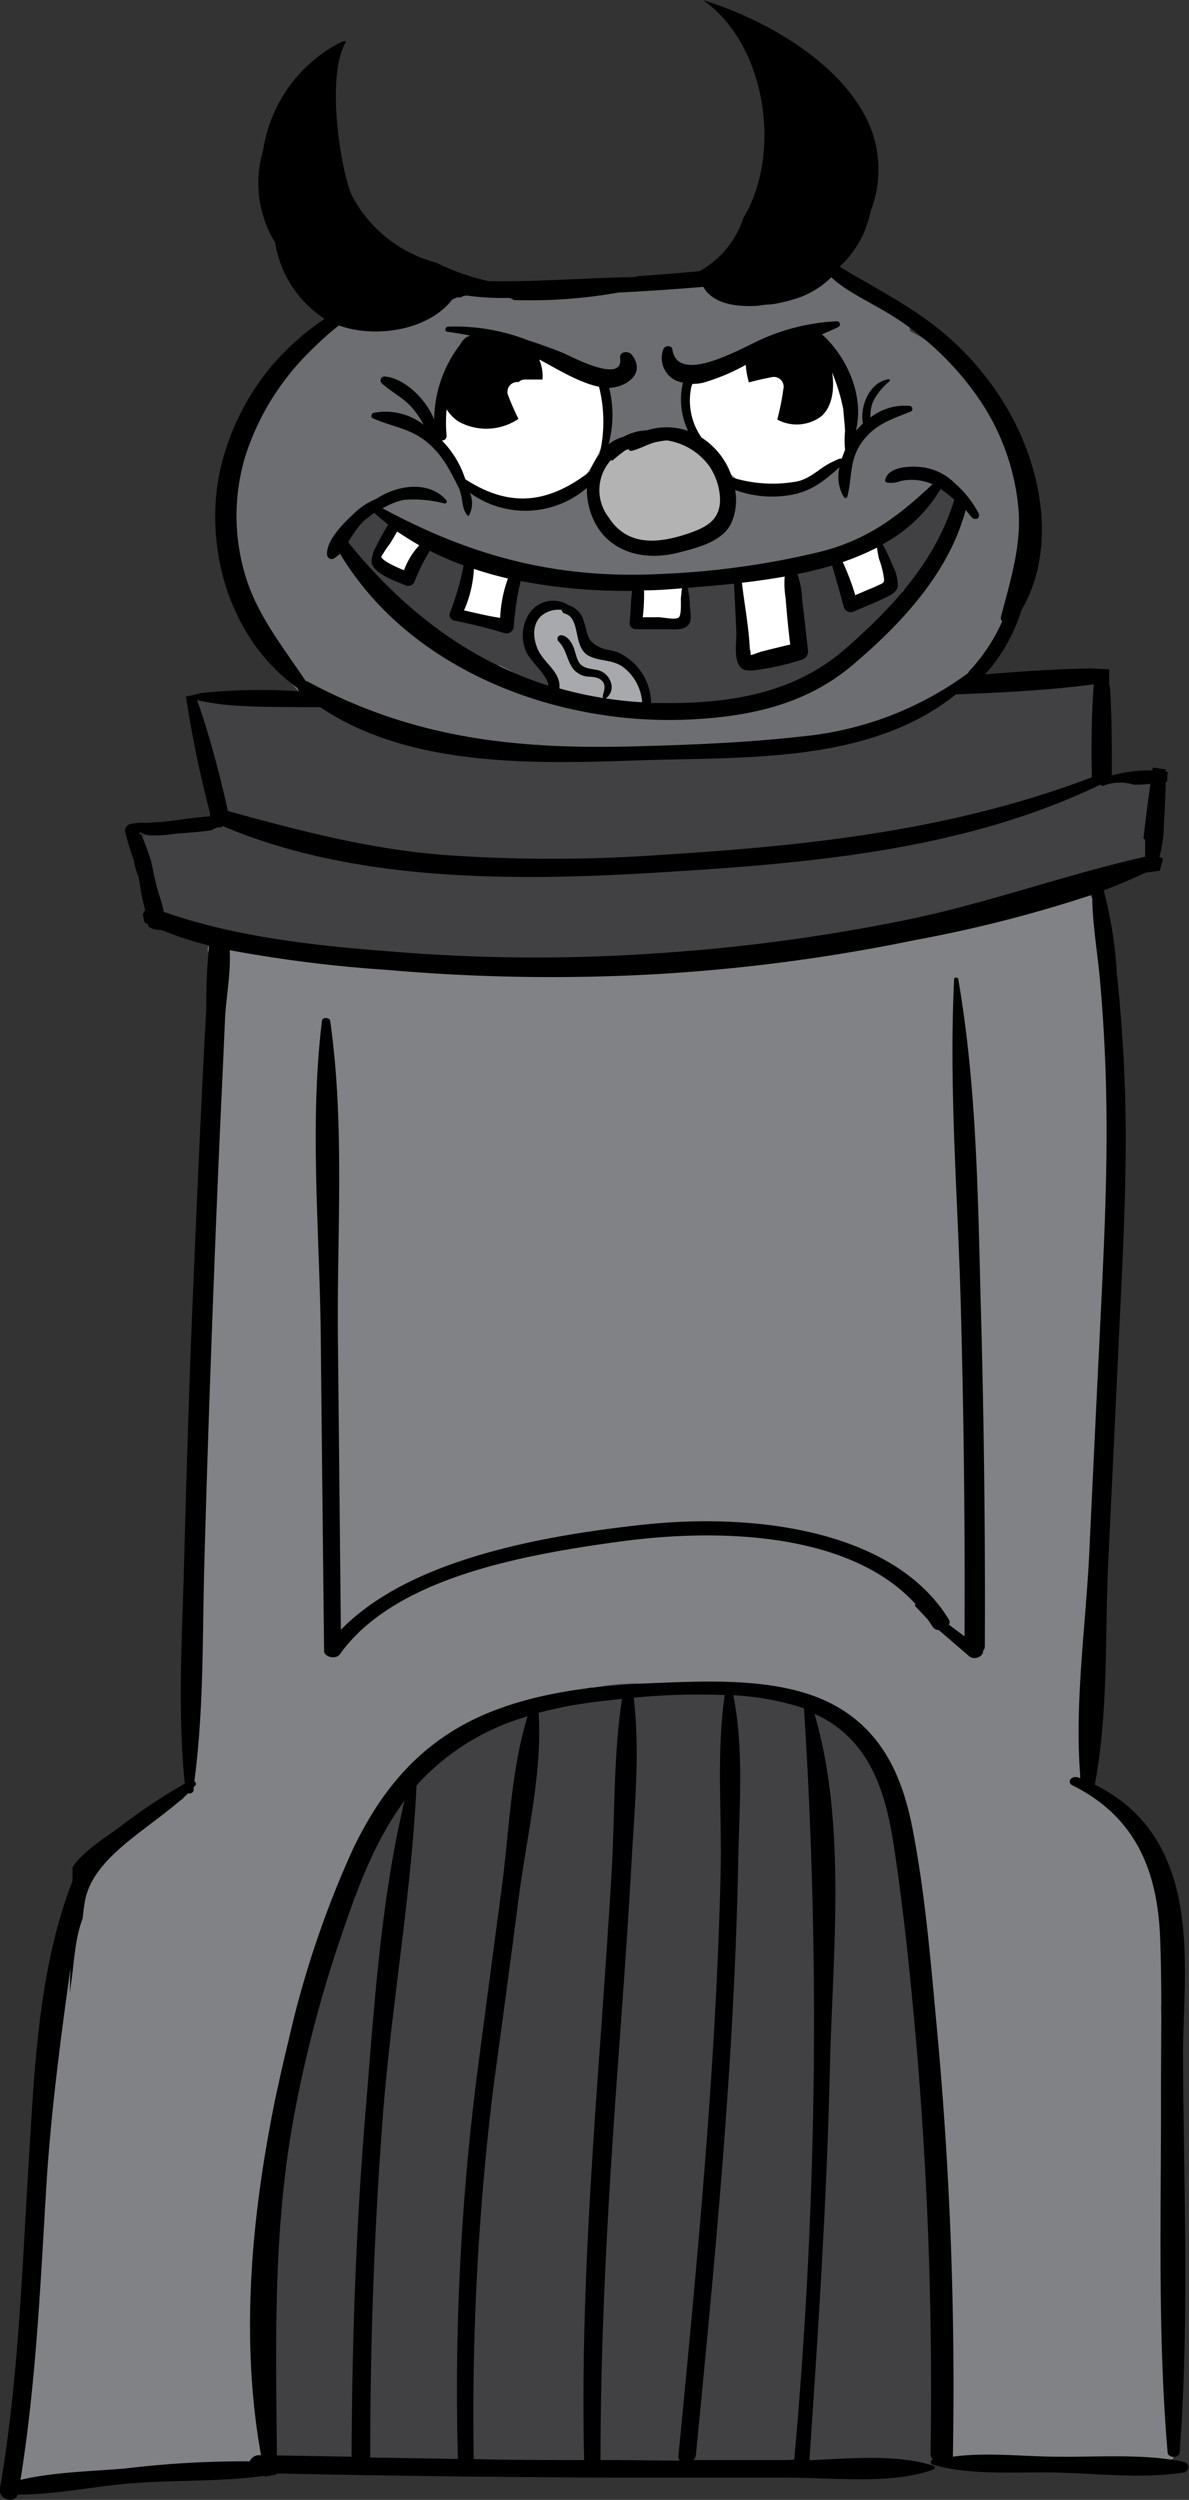 <svg xmlns="http://www.w3.org/2000/svg" viewBox="0 0 120.66 253.52"><rect x="0" y="0" width="120.66" height="253.52" fill="#333333" stroke="none"/><defs><style>.cls-1{fill:#808285;}.cls-2{fill:#414042;}.cls-3{fill:#6d6e71;}.cls-4{fill:#fff;}.cls-5{fill:#b3b3b3;}.cls-6{fill:#a7a9ac;}</style></defs><title>tower2</title><g id="Layer_2" data-name="Layer 2"><g id="Layer_1-2" data-name="Layer 1"><path class="cls-1" d="M1.91,252.52,6.3,199.19a26.65,26.65,0,0,1,2.54-8.31.87.87,0,0,1,.15-.26,15.35,15.35,0,0,1,7.76-6.92c.61-.46,1.23-.9,1.87-1.31,0-.2,0-.4,0-.61a1,1,0,0,0,.13-.43c.66-7.54.84-15.11,1.26-22.68.39-6.95-.4-13.92,0-20.85.19-.95.42-1.89.7-2.82a149.19,149.19,0,0,1,.4-15.32q.32-6.39,1.06-12.77c.37-3.16-.06-6.35.11-9.48a1.17,1.17,0,0,1-.52-.21c-3.26-2.32,6.18-3.41,8-2.93l.15,0c5.74-.83,11.94-.69,17.59-.65,3.64,0,7.28.13,10.91.23a67.15,67.15,0,0,1,12.14-2.11c3.14-.27,6.25,0,9.39,0,3.57-.07,7-.8,10.56-.74a1,1,0,0,1,.6.21A33.11,33.11,0,0,0,97,90.57c2.46-.62,4.65-1.7,7.29-1.27a1.35,1.35,0,0,1,.24.08.86.86,0,0,1,.35-.51c1.39-1.05,4.05-.64,5.63-.05,1,.36.77,1.35,0,1.74h0c2.65,4.07,1.92,9.93,1.85,14.21,0,2.71,0,5.5,0,8.28,1.6,4.54.9,9.58.31,14.16C112.15,131,112,135,111.47,139c1.43,6.29.22,13.33-.13,19.59-.41,7.35-1,14.69-1.76,22,7.7,4.27,10.39,16,8.25,22.86.06,1.93.16,3.86.39,5.8.52,4.23,1.36,8.44,1.33,12.7a107.41,107.41,0,0,1-1.23,12,19.45,19.45,0,0,1,.41,4.74c.08,1.68.6,3.52-.37,5.05.2,1.62.47,3.25.79,4.93a1,1,0,0,1-.69,1.1.91.91,0,0,1-.24.55,41.72,41.72,0,0,0-5.75-.87,50.13,50.13,0,0,0-6.48.43,1.31,1.31,0,0,0-.28.09l-8.43-.57c-.83-.06-1.45-.47-1.48-1.12Q94.9,230,94,211.67c-.58-11.79-.79-23.38-5.13-34.81v0a32.52,32.52,0,0,0-4.64-3.31c-.78-.48-1.24-.63-1.35-1.23-1.91-.46-3.82-.88-5.79-1.16-5.57-.78-10.88.84-16.42.49-.46,0-.68-.28-.66-.53-9.14,2.09-18.54,5.42-20.74,12a1.08,1.08,0,0,1-1.15.64c-2.82,5.42-3.73,11.56-6.48,17.43-.38,3.52-1.67,7-2.5,10.42A101.53,101.53,0,0,0,27,224.25a94.66,94.66,0,0,0-.52,12.37c.09,3.84,1.05,7.85.62,11.67a1.08,1.08,0,0,1-1,.84,1.25,1.25,0,0,1-1.32,1,178.72,178.72,0,0,0-18.59,2A12.67,12.67,0,0,0,1.91,252.52Z"/><path class="cls-2" d="M23.29,83.68a24.67,24.67,0,0,1-2.53-6.3,17.12,17.12,0,0,1-1-3.22,18.58,18.58,0,0,0-.23-3.58,1.36,1.36,0,0,1,.51-.09c14.28.58,28.49.84,42.75.92a.27.27,0,0,1,.13-.07c7.48-1.59,15.82-1,23.53-1.1s15.35-1.67,23.13-1.79c.77,0,1.54.52,1.49,1.12l-.06,1a7.68,7.68,0,0,1,.69,2.76c.32,1.82.85,4.13-.2,5.86,1.21-.1,2.41-.23,3.62-.26a1.19,1.19,0,0,1,1.45.17.93.93,0,0,1,.42,1.35,17.71,17.71,0,0,1-.4,6.11,1.39,1.39,0,0,1-1.5,1.13c-.34,0-.66,0-1,0-6.67,3.59-15.38,4.64-22.71,6.36a112.88,112.88,0,0,1-23.47,3.43C52,97.84,35.62,98,20,94.33a7.55,7.55,0,0,1-2,.08A3.4,3.4,0,0,1,15.51,93,55.35,55.35,0,0,0,14,85.51C15.18,83.45,20,83.4,23.29,83.68Z"/><path class="cls-3" d="M23.74,47.4C25.17,41.77,30,33.18,37.43,30.34a.43.43,0,0,1,.22-.13l.52-.13.87-.25a.49.49,0,0,1,.27,0,72.08,72.08,0,0,1,9.19-.52c3.84-.17,7.66-.38,11.49-.65,7.5-.53,15-1.15,22.52-1.11-.34-.78,1.3-1.3,1.76-.56a12.22,12.22,0,0,0,4.16,3.78c1.39.81,3.7,1.14,3.91,2.63a.47.47,0,0,1,0,.17c11.06,5.8,13.4,16.46,10.21,25.85l.07.09c.92,1.85-.13,4.31-1.09,6A10.08,10.08,0,0,1,98,69.29a1.39,1.39,0,0,1-.89.49l-.3.14a20.73,20.73,0,0,1-9.69,4.48,130.32,130.32,0,0,1-22.2,2.4c-10.82.42-24.09,1.17-33-6.1a1.62,1.62,0,0,1-1.48-.42C24.31,63.61,21.71,55.4,23.74,47.4Z"/><path class="cls-4" d="M71,37.93a23.64,23.64,0,0,1,6.71-2.27c2.16-.26,3.52.92,5.35,1.67a.94.94,0,0,1,1.54.38c.73,2.24,1.93,5.68,1.26,8.07-.48,1.71-2.42,2.59-4,3.24a7.68,7.68,0,0,1-5.82.31c-2.29-.9-3.13-3.12-4.88-4.68a1,1,0,0,1-.38-.85C69.31,42.14,68.88,39,71,37.93Z"/><path class="cls-4" d="M46.37,40.2a1.44,1.44,0,0,1,1.19.51,1.82,1.82,0,0,1,.61-.43,1.7,1.7,0,0,1,1-.11,1.94,1.94,0,0,1,.33-1.89,2.36,2.36,0,0,1,1.57-.86,16.28,16.28,0,0,1,1.64.14c.49-.21.2-.37.46-.7,1-1.33,1.5-1.64,3.18-.61.94.58,2.74,1,3.59,1.93a.75.75,0,0,1,.2.1c3.22,2.77.86,8.78-1.82,11.1a8.53,8.53,0,0,1-11.23-.21,1.06,1.06,0,0,1-.33-1,6.18,6.18,0,0,0-1.68-2.71,2.86,2.86,0,0,1-.32-3.11C45,41.52,45.34,40.31,46.37,40.2Z"/><path class="cls-4" d="M85.68,56.24c.55-.34,1.14-.61,1.71-.93a1.1,1.1,0,0,1,1.39.19.61.61,0,0,1,.43.32c.42.8,1.07,2.2.76,3.12s-1.57,1.13-2.23,1.74a.91.91,0,0,1-1.27,0c-.73-.91-.86-2.23-1.26-3.3A1,1,0,0,1,85.68,56.24Z"/><path class="cls-4" d="M79.19,57.83h0a.63.63,0,0,1,.9.15,5.58,5.58,0,0,1,.66,3.21,16.27,16.27,0,0,1,0,3.82c-.35,1.71-2.85,1.95-4.28,2.22a.91.91,0,0,1-1.1-1.11,9.26,9.26,0,0,0-.09-3.92c-.18-.81-.77-2.05-.52-2.9C75.24,57.77,77.93,58,79.19,57.83Z"/><path class="cls-4" d="M64.7,60.25c-.08-.51.22-1.14.83-1.09A3.87,3.87,0,0,0,67.61,59a.9.9,0,0,1,.89,0,.63.63,0,0,1,.63.26,2.47,2.47,0,0,1,.3,1.75c0,.55.07,1.3-.34,1.74s-1.11.38-1.67.4l-2,.07a.92.92,0,0,1-.88-1.15A4.28,4.28,0,0,0,64.7,60.25Z"/><path class="cls-4" d="M47,57.71a.87.87,0,0,1,1.1-.84,20.62,20.62,0,0,0,3.1.76.86.86,0,0,1,.67.76v0c.29,1.17-.26,2.57-.32,3.77a1,1,0,0,1-1.2.91,9.61,9.61,0,0,0-2.93-.17,1,1,0,0,1-.94-1.23A12.48,12.48,0,0,0,47,57.71Z"/><path class="cls-4" d="M38.22,55.73a7.25,7.25,0,0,0,1.46-1.89,1,1,0,0,1,1.37-.36,5.55,5.55,0,0,1,1.13.82c.53-.17,1.21.34,1,.93s-.46,1-.66,1.56a5.09,5.09,0,0,1-.74,1.56,1,1,0,0,1-1,.25,10.93,10.93,0,0,1-2.39-1.31A1,1,0,0,1,38.22,55.73Z"/><path class="cls-5" d="M60.55,47.22c2.62-4.85,9.54-4,12.1-.24,1.24.9,1.12,4,.64,5.18a1.37,1.37,0,0,1-1.1.85C69.87,58.15,56.53,54.68,60.55,47.22Z"/><path class="cls-2" d="M35.06,54.65a7.26,7.26,0,0,1,2.59-2.77,1.29,1.29,0,0,1,1.87,1.44A9.53,9.53,0,0,1,38,56c-.07.1-.23.11-.25.24-.07.31.32.66.49.87a9.88,9.88,0,0,1,.76,1,1.22,1.22,0,0,1,.48-.13,4.64,4.64,0,0,1,2.11.67,7.56,7.56,0,0,1,1-2.54c1-1.64,2.51-.67,3.6.36a1,1,0,0,1,1.35,1A13.29,13.29,0,0,1,46.94,60a10.53,10.53,0,0,1-.53,1.81,20.43,20.43,0,0,1,2.08.9,10.21,10.21,0,0,0,2,.6,2.25,2.25,0,0,1,1,.49,7.19,7.19,0,0,1,.61-2.91c0-.24,0-.49,0-.74a1.81,1.81,0,0,1,.41-1.31c.62-.62,1.75-.32,2.54-.26a1.36,1.36,0,0,1,.82.35A1,1,0,0,1,57,58.72c.37.13.74.27,1.1.43a1.37,1.37,0,0,1,1.36-.49l3.36.56a.88.88,0,0,1,.51.28.78.78,0,0,1,.79.41,4.47,4.47,0,0,1,.28,2c0,.33,0,.66,0,1a.5.5,0,0,1,0,.12,18.66,18.66,0,0,0,2.25.25,11.74,11.74,0,0,1,2.52.13,5.18,5.18,0,0,1,.2-2.58,1.28,1.28,0,0,1,1.09-2,11.16,11.16,0,0,0,1.53,0,3.13,3.13,0,0,1,1.52.06,1.37,1.37,0,0,1,.3.19A1.67,1.67,0,0,1,74,59a.52.52,0,0,1,.6.08c1.24,1,.67,3.17.64,4.59,0,1,.09,2,.07,3.06a1.34,1.34,0,0,1,.73.39,1,1,0,0,1,.3.73l.37,0A6,6,0,0,0,79.38,67a6.13,6.13,0,0,1,2.3-1.2A22.78,22.78,0,0,1,81,63.51a15.72,15.72,0,0,1-.86-4.89c.14-1.75,2.41-2.36,3.75-1.47a.82.82,0,0,1,1.07.16,9,9,0,0,1,1.63,4c1.32-.67,2.61-1.4,3.95-2a1.06,1.06,0,0,1-.07-.42.43.43,0,0,0,0-.11,1.23,1.23,0,0,1-.53-.66,5.32,5.32,0,0,1-.35-1.71.81.81,0,0,1,0-.27,1.08,1.08,0,0,1,.45-1.79c.88-.23,1.44-1.24,2-1.88a25.36,25.36,0,0,1,2.47-2.28c.52-.42,1-.77,1.71-.49a1.41,1.41,0,0,1,.84,1.5,1,1,0,0,1-.23.49,8,8,0,0,1-1.58,3.85c-.88,1.33-2,2.61-2.92,3.88a1.23,1.23,0,0,1-.75.44A4.61,4.61,0,0,1,89,62.94a12.14,12.14,0,0,1-1.49,2,10.28,10.28,0,0,1-2.73,2.57,1.28,1.28,0,0,1-.54.18,1,1,0,0,1-.68.2,8.12,8.12,0,0,1-4.16,2,8.85,8.85,0,0,1-3.07.68c-.4.07-.81.12-1.21.16a1,1,0,0,1-.24.2c-2.14,1.12-5.56,1.12-7.91.88a1.42,1.42,0,0,1-1.22-1.94l-.27-.51a17.07,17.07,0,0,0-1.67-2.3c-1.48-.51-3.15-.58-4.24-1.86a4.88,4.88,0,0,1-.8-2.16c-.36-1.23-1.26-1.58-2.43-2a3.37,3.37,0,0,1-1.06.33c-.23,0-.46.07-.69.08a1.21,1.21,0,0,1-.29.45c0,.82-.18,1.66-.22,2.49-.08,1.6,1,2.89,1.83,4.21.65,1.08-1,2.41-1.79,1.38a9,9,0,0,0-3.49-2.54,1.1,1.1,0,0,1-1,.23,10.09,10.09,0,0,1-4.16-2c-1-.75-2.32-1.47-2.61-2.63a1.43,1.43,0,0,1-1.72-1.42.81.81,0,0,1,0-.16c-1.05-.52-2.64-.82-2.9-2.07a1.69,1.69,0,0,1,0-.5,3.47,3.47,0,0,1-2.53-2.23s0-.09,0-.13A1.33,1.33,0,0,1,35.06,54.65Z"/><path class="cls-6" d="M55.87,61.4c2.48-.55,2.83,2.34,3.92,4a1,1,0,0,1,.29.12c2,1.17,4,1.57,5,3.88a1.27,1.27,0,0,1,.11.71c.6.2.65,1.26,0,1.36a11.75,11.75,0,0,1-3.5-.11c-1.32-.2-3.35-.36-4.49-1.09-.78-.5-.76-1.25-1.21-2.1a7.3,7.3,0,0,0-.74-1,.8.8,0,0,1-.37-.22C53.22,65.21,53.15,62,55.87,61.4Z"/><path class="cls-2" d="M26.57,222.88c.55-6.75,1.62-15.1,5.69-20.75.18-4.6,2.06-9.34,3.79-13.42.89-2.13,2.4-6.13,4.87-7.19a1.34,1.34,0,0,1,.3-.56,30.68,30.68,0,0,1,13.36-8.36c3.84-1.17,9.7-2.79,13.75-1.22a19.84,19.84,0,0,1,4-.59,8.49,8.49,0,0,1,5,.68c2.89-.73,6.42,1.77,8.32,3.67,1.29,1.3,3.23,3.38,3.62,5.43,1.44,2,1.57,5.33,2,7.41A187.89,187.89,0,0,1,93.53,207c1.14,13.86,1.22,27.79,1.31,41.69,0,0,0,.05,0,.08a.77.77,0,0,1-.13.95c-.6.52-.81.42-1.43.64-1.27.44-3.75,0-5.22.07s-2.86.35-4.32.38c-5.82.14-11.72-.55-17.54-.76-12.47-.46-24.87-.06-37.33.21a1.23,1.23,0,0,1-1-1.94A100.8,100.8,0,0,1,26.57,222.88Z"/><path d="M96.83,99.28c0-.2.38-.19.41,0,1.93,11.16,2,22.59,2.31,33.83s.44,22.57.39,33.85a.63.63,0,0,1-.19.46c.1.51-.83,1-1.39.55-1-.87-2-1.72-3-2.58l-.09-.08a.79.79,0,0,1-.65-.37c-.15-.24-.31-.48-.47-.71-.43-.45-.84-.9-1.28-1.35-.07-.08,0-.15.06-.18-6.43-7.1-19.31-7.82-30-6.37-10.47,1.42-23,3.83-28.44,11.43-.41.57-1.59.29-1.6-.33q-.18-16-.34-31.94c-.11-10.55-1.16-21.44.12-31.95,0-.4.78-.4.84,0,1.49,10.5.68,21.4.78,32q.15,14.88.3,29.75c6.79-7,19.88-9.5,30.71-10.67,11.7-1.26,25.57.71,31,9.64a.56.56,0,0,1,0,.51.6.6,0,0,0,.13.09l1.45,1.09q.08-16.4-.36-32.79C97.25,121.87,96.26,110.53,96.83,99.28Z"/><path d="M98,51.71c.21.27.43.54.66.8a.39.39,0,0,0,.4.1l.09,0s.06,0,.09-.07a.44.44,0,0,0,.06-.5,10.42,10.42,0,0,0-2.37-3A5.71,5.71,0,0,0,94,47.45c-1.14-.23-3.83-.28-4.17,1.21a.22.22,0,0,0,.15.27,2.56,2.56,0,0,0,1.41-.15,5.45,5.45,0,0,1,2.24,0,5,5,0,0,1,1,.33c-3.38,3.17-6.45,5.55-11.2,6.8a82.59,82.59,0,0,1-16,2.28c-10.64.6-19.41-1.67-28.6-6.64A7.21,7.21,0,0,1,41,50.69a12.32,12.32,0,0,1,4.1.37.2.2,0,0,0,.19-.33c-1.73-2-4.93-1.58-7.08-.15A7.09,7.09,0,0,0,36,52c-1,.92-2.91,2.76-2.81,4.25a.47.47,0,0,0,.69.39,2.9,2.9,0,0,0,.62-.5c7.09,11.85,22,17.44,35.36,16.83,6.1-.27,11.89-1.49,16.64-5.51C91.48,63.25,96.29,58.1,98,51.71ZM56.77,69.81c.13-1.54-1.22-2.31-2-3.59-.64-1.1-.88-2.72.09-3.7a2.72,2.72,0,0,1,2.15-.67.43.43,0,0,0,.33.38c1.66.5.73,3.5,2.49,4.32,1.29.61,2.52.26,3.71,1.35a5,5,0,0,1,1.63,3.32c-1.26-.07-2.49-.21-3.7-.39a1.41,1.41,0,0,0,.5-1.69,1.86,1.86,0,0,0-1.59-1.23c-.7-.13-1.36-.18-1.71-.89-.21-.42-.28-.89-.45-1.33s-.55-1.15-1.19-1.26a.37.37,0,0,0-.35.62c.85.83.82,2,1.58,2.89a2.18,2.18,0,0,0,1.43.68,3.77,3.77,0,0,1,1,.15c.9.42.67,1.1.48,1.79a.22.22,0,0,0,.07.23A38,38,0,0,1,56.77,69.81ZM42.55,55.3A7.4,7.4,0,0,0,41,57.83c-.87-.35-2.26-1-2.31-1.37a12.46,12.46,0,0,1,.93-1.39c.23-.39.46-.77.68-1.17C41.05,54.4,41.79,54.87,42.55,55.3Zm9,3.36a13,13,0,0,0-.79,4c-1.23-.18-2.46-.49-3.67-.76a11.83,11.83,0,0,0,1-4.21C49.21,58.07,50.36,58.39,51.52,58.66Zm17.66,1c0,.31-.08.62-.11.94s.08,1.69-.2,2-1.6,0-2,0l-1.67,0a20.71,20.71,0,0,0,.13-2.73c1.32,0,2.62-.11,3.88-.21Zm11,5.7c-.94.22-1.88.45-2.81.69-.14,0-.88.32-1.22.39a2.51,2.51,0,0,0-.09-.66c-.11-2.22-.54-4.47-.8-6.68,1.43-.17,2.89-.37,4.34-.63a9.2,9.2,0,0,0,.1,2.21C79.84,62.24,80,63.8,80.19,65.36Zm9-8.66a9.21,9.21,0,0,1,.51,2.07c0,.38-.23.41-.6.59s-.76.33-1.14.49l-1.19.51A24.07,24.07,0,0,0,85.52,57,26.63,26.63,0,0,0,89,55.53,9.82,9.82,0,0,0,89.21,56.7Zm7.62-6c-1.85,6.14-6.23,10.9-11,15.06C80.62,70.34,74,71.37,67.21,71.3c-.38,0-.75,0-1.13,0a5.76,5.76,0,0,0-3.29-5.1c-.57-.27-1.21-.26-1.77-.49-1.56-.67-1.32-1.4-1.78-2.7a2.27,2.27,0,0,0-1.53-1.63,2.92,2.92,0,0,0-4.06.93,4.11,4.11,0,0,0-.33,3.6c.39,1.13,2.21,2.45,2.34,3.63C47.67,67,41,62,35.34,55a12.54,12.54,0,0,1,1.17-1.74,6,6,0,0,1,.68-.66l.12-.07c.21-.18.44-.35.67-.52.46.42.93.81,1.42,1.19a24,24,0,0,0-1.28,2.33,2.73,2.73,0,0,0-.41,1.56c.3,1.15,2.58,1.91,3.54,2.3a.7.7,0,0,0,.85-.48,18.08,18.08,0,0,1,1.52-3.05,31.65,31.65,0,0,0,3.43,1.48,28.23,28.23,0,0,1-1.35,4.7.61.61,0,0,0,.36.89,53.05,53.05,0,0,1,5.15,1.28.74.74,0,0,0,.93-.71c.08-1,.2-2.06.38-3.08.09-.5.22-1,.3-1.5a56.44,56.44,0,0,0,11.33,1C64,61,64,62.15,63.89,63.2a.62.62,0,0,0,.61.61c1.1,0,2.2,0,3.3,0,.62,0,1.48.13,2-.38S70,62,70,61.35s-.11-1.16-.2-1.74c1.49-.12,3.06-.25,4.69-.42.09,1.65.16,3.3.24,5,0,1-.25,2.46.29,3.29.35.55.8.53,1.38.51a25.9,25.9,0,0,0,5-1.1A.86.86,0,0,0,82,66c-.2-1.73-.38-3.47-.6-5.19a8.61,8.61,0,0,0-.48-2.59c1.19-.24,2.37-.53,3.52-.87.42,1.4.81,2.78,1.18,4.2a.75.75,0,0,0,1.08.44c1.06-.46,2.14-.89,3.18-1.4.51-.25,1.08-.51,1.22-1.11a4.12,4.12,0,0,0-.54-2.17,14.79,14.79,0,0,0-1-2.11,15.28,15.28,0,0,0,5.9-5.61A13.18,13.18,0,0,1,96.83,50.67Z"/><path d="M0,252.32c-.2,1.15,1.44,1.66,1.79.67,3.83,0,8-.88,11.65-1.16,4.39-.34,9.09-.14,13.43-.76,0,0,0,.07,0,.1l1.2-.24v-.09l0,0q17.13.36,34.25.42,8.76,0,17.52,0c4.65,0,10.64.72,14.89-.82a.2.2,0,0,0,0-.38c-3.63-1.19-8.4-.75-12.59-.56.89-13.17,1.76-26.31,2.07-39.5.26-11.58,1.76-24.92-1.56-36.2,6.15,2.74,7.43,9.1,8.15,14,.9,6.06,1.53,12.14,2.08,18.22a408.91,408.91,0,0,1,1.55,42.85.7.7,0,0,0,.25.55h0c-.35.09-.32.42,0,.52,3.74,1.14,8.63.71,12.64.81s8.7.64,12.74,0c.74-.12.69-1,0-1.1-4-.83-8.63-.46-12.74-.51-3.35,0-7.22-.48-10.62,0a.88.88,0,0,0,0-.17,391.55,391.55,0,0,0-1.64-43.44c-.62-6.65-1.16-13.38-2.44-20-.86-4.43-2.53-9.35-7.39-12.28-5.26-3.19-12.88-2.81-19.22-2.55-7,.29-14.25,1.32-19.85,4.71-5.09,3.07-8.14,7.53-10.32,12.06a100.12,100.12,0,0,0-6.55,19.43C26,220.33,24,235.14,26.49,249h-.06a1,1,0,0,0-1.08.61,99.93,99.93,0,0,0-12.67.73c-3.26.28-7.27.35-10.6,1.15,1.54-9.63,2-19.35,2.58-29.08.44-7.69,1.43-15.21,2.48-22.76l-.06,2.49.12-.91c.33-2.15.38-4.57,1.18-6.64.06-.51.11-1,.19-1.52.68-4.81,6.72-7.57,10.53-11.22a.42.42,0,0,0,.55-.27c0-.11,0-.22,0-.33l.17-.18c.13-.15.06-.32-.1-.42.95-7.12.82-14.35,1-21.49q.31-11.2.72-22.41.39-10.91.87-21.81c.17-3.83.36-7.67.52-11.5.09-2.15.61-4.71.48-7.08a136.38,136.38,0,0,0,16,2,190.44,190.44,0,0,0,27.13.44,181.72,181.72,0,0,0,26.29-3.44,136.25,136.25,0,0,0,18.11-4.62c0,2.89.54,5.86.79,8.71q.5,5.61.62,11.24c.18,7.83-.21,15.64-.59,23.45s-.75,15.42-1.11,23.13-1.54,15.48-.91,23.07l-.18-.07c-.7-.27-1.27.46-.62.79,7.08,3.51,8.69,9.72,8.9,15.69.2,5.55.06,11.12.08,16.67,0,11.76-.33,23.56.67,35.29.05.59,1.18.6,1.22,0,1-13.35.41-26.79.34-40.15,0-8.74,2.33-22-8.95-27.57,1.43-7.56,1-15.49,1.39-23.11q.57-11.86,1.13-23.74c.37-7.81.79-15.63.55-23.45-.13-3.94-.4-7.9-.82-11.83A42.25,42.25,0,0,0,112,90.29c1.46-.54,2.88-1.15,4.27-1.8l1.42-.18h0c.12-.41.23-.81.33-1.22a1.05,1.05,0,0,0-.37-.17,12.15,12.15,0,0,0,.46-3.35c.1-1.43.15-2.86.19-4.29l.15,0h0c0-.33,0-.67.06-1l-.08,0-.12,0c0-.09,0-.17,0-.26l-1.29-.18a.34.34,0,0,0-.08.17s0,.08,0,.12a14.89,14.89,0,0,0-4.11.51c0-3,0-6-.19-9a.86.86,0,0,1-.08-.36c0-.47,0-.93,0-1.4l-1.8-.09c-3.57.05-7.19.31-10.8.6a17.23,17.23,0,0,0,3.68-6.48c3.53-6,2.18-13.87-1-19.72a29.26,29.26,0,0,0-7.12-8.61c-3-2.5-6.77-4.39-10.26-6.5,0,0,0-.06,0-.08a10.46,10.46,0,0,0,3.09-5.57,11.64,11.64,0,0,0,.17-8c-2.13-6.07-9.52-11-17-13.36a.12.12,0,0,0-.1,0c6.29,4.45,8,15.43,4,22.07a9.48,9.48,0,0,1-4.44,5.36s0,0,0,0c-2.08.2-4.16.36-6.26.51l-.32.09c-5,.08-9.85.5-14.82.41a23.22,23.22,0,0,1-5.31-1.87,13.55,13.55,0,0,1-8.51-6.72c-1-1.89-2.85-12-.63-15.73a1,1,0,0,0-.56.1A14.76,14.76,0,0,0,26.71,15.2a16,16,0,0,0-.37,1.63,11.49,11.49,0,0,0,1.58,7.76,11.33,11.33,0,0,0,5,7.73l0,0-.06.07a26.93,26.93,0,0,0-5.26,4.68A25.09,25.09,0,0,0,22.27,48c-1.45,7.15.67,16.56,7.93,21.78a.58.58,0,0,0,.18.33,59,59,0,0,0-9.95.17c-.51.14-1,.25-1.56.35a113.8,113.8,0,0,0,2.45,11.85.67.67,0,0,0,0,.31c-1.31.08-2.63.29-3.89.45l-1.1.12-1.45.09a5.43,5.43,0,0,0-1.71.14.69.69,0,0,0-.46.82,29.23,29.23,0,0,0,.86,2.81A8.51,8.51,0,0,0,14.09,89c0,.15,0,.29.07.43a19.86,19.86,0,0,0,.58,2.88.94.94,0,0,0-.24.45c.05.23.09.47.13.7a.71.71,0,0,0,.25.2l.18.08a.33.33,0,0,0,0,.24l.5.25.88.11a38.11,38.11,0,0,0,4.78,1.55,55.1,55.1,0,0,0-.28,6.36c-.21,3.63-.39,7.26-.56,10.9q-.54,11.5-1,23c-.28,7.47-.5,14.94-.7,22.41s-.67,14.92.07,22.32a59.57,59.57,0,0,0-6.7,4.47c-1.66,1.22-3.64,2.43-4.69,4l0,1.4c-3.51,9-3.88,19.38-4.47,28.9C2.22,230.6,1.86,241.52,0,252.32ZM98.34,68.08l-.11.19a33.87,33.87,0,0,1-16.72,6.4c-5.44.62-10.93.85-16.4,1-12.36.38-22.92-.65-33.92-6.57a.43.43,0,0,0-.14,0C28.8,65.75,26.33,62.64,25.1,59a20.9,20.9,0,0,1-.17-12.85,26.05,26.05,0,0,1,6.54-10.53A34.13,34.13,0,0,1,34.38,33c3.73,1.35,9.12.49,11.51-2.62.15-.08.33-.14.48-.22h.4a1,1,0,0,1,.74-.17,25.23,25.23,0,0,0,4,.22.92.92,0,0,1,.61.22,51.63,51.63,0,0,0,10.63-.76c2.87-.14,5.75-.34,8.63-.58.91,1.68,3.25,2.07,5.55,1.92a8.45,8.45,0,0,1,1.32-.14,15.71,15.71,0,0,0,3-.75,8.92,8.92,0,0,0,3.11-2c1.5,1.42,3.82,2.46,5.69,3.6a29.89,29.89,0,0,1,9.29,8.72,23.44,23.44,0,0,1,4,11c.35,3.86-.79,7.36-1.76,11.11a.49.49,0,0,0,.13.46A18.28,18.28,0,0,1,98.34,68.08ZM111,69.4c-.25,3.13-.25,6.29-.2,9.43C96.64,84.21,82.09,85.77,67,86.7a155.32,155.32,0,0,1-22,0c-7.62-.61-14.61-2.45-21.89-4.46a.36.36,0,0,1,0-.09C22.26,78.41,21.3,74.67,20,71c3.38.8,7.21.65,10.72.72l1.79,0c9.18,6.19,22.07,5.74,32.59,5.38C76,76.76,88.3,77.38,97,70.42,101.7,70.24,106.44,70,111,69.4ZM16.61,92.47c-.13-.89-.52-1.77-.73-2.66s-.37-1.64-.54-2.46a26.78,26.78,0,0,0-1-2.71c0-.08-.17,0-.18,0,0-.09-.06-.16,0-.19a.73.73,0,0,1,.21,0,2.76,2.76,0,0,0,.69.26,12,12,0,0,0,2.61-.15c1.24-.1,2.55-.18,3.81-.36a1.31,1.31,0,0,1,.28-.17,1.28,1.28,0,0,1,.39-.13h.19l.15,0,.06-.15C36.13,89.53,52.56,89.36,67,88.47c15.12-.92,30.83-2.23,44.65-8.89l.24.13a4.75,4.75,0,0,1,3.16-.14c.57,0,1.14,0,1.7-.09-.18,1.24-.35,2.47-.49,3.71-.07.62-.17,1.24-.22,1.86a.66.66,0,0,1,.17.12,1.34,1.34,0,0,1,0,.2c0,.45,0,.91,0,1.36l0,0,0,0s0,.1,0,.15c-8,1.8-15.81,4.65-23.9,6.34a187.2,187.2,0,0,1-25.72,3.46,176.27,176.27,0,0,1-24.43,0C33.62,96.06,24.69,95.31,16.61,92.47Zm36.93,81.59c-1.69,5.42-1.87,11.73-2.61,17.28q-1.29,9.67-2.56,19.35a254.49,254.49,0,0,0-1.91,38.54.7.7,0,0,0,0,.14l-8.89-.15c0-11.55.4-23.1,1.28-34.61.86-11.18,2.89-22.36,3.42-33.55A24,24,0,0,1,53.54,174.06Zm6.38-1.4c1-.13,2.08-.26,3.2-.37-.89,5.85-.71,12-1.07,17.87-.39,6.49-.86,13-1.32,19.46-.94,13.27-1.77,26.54-1.45,39.86-3.74,0-7.47,0-11.21-.1a.8.8,0,0,0,0-.15,272.62,272.62,0,0,1,2-37.57Q51.4,202,52.66,192.3c.78-6,2.39-12.53,2-18.6A39.67,39.67,0,0,1,59.92,172.66Zm20,76.82c-3.18,0-6.36,0-9.54,0a.9.9,0,0,0,.24-.52c1.29-13.22,2.58-26.45,3.42-39.71.43-6.79.74-13.58.87-20.38.11-5.56.6-11.46-.49-16.95a27.11,27.11,0,0,1,7.18,1.33.4.4,0,0,0,0,.19,494.67,494.67,0,0,1-1,76Zm-17.52,0-1.46,0c0-13.31.79-26.6,1.75-39.87.49-6.81,1-13.62,1.38-20.44.3-5.6.91-11.41.24-17a67.31,67.31,0,0,1,9.24-.27c-.87,5.86-.28,12-.42,18-.15,6.48-.46,12.95-.87,19.41-.85,13.26-2.13,26.49-3.41,39.71a.73.73,0,0,0,.14.52ZM29.76,215a128.9,128.9,0,0,1,4.84-18.58c1.6-4.7,3.31-9.55,6.46-13.83-2.41,10.06-3.08,20.82-3.92,31-1,11.83-1.42,23.69-1.46,35.55l-7.58-.13C28,237.63,27.7,226.41,29.76,215Z"/><path d="M92.24,41.16a5.62,5.62,0,0,0-3.9,1.18,3.67,3.67,0,0,1,.29-1.68,6.49,6.49,0,0,1,1.64-2c.1-.09,0-.21-.11-.2-1.9.29-2.92,2.69-2.59,4.49a7.5,7.5,0,0,0-.67.71c0-.06,0-.11,0-.17.74-3.35-.85-7.19-3.49-9.59.56-.23,1.12-.47,1.67-.74a.31.31,0,0,0-.16-.58,21.23,21.23,0,0,0-7.31,1.68c-1.84.73-8.79,5-9.38,1.18-.08-.5-.79-.4-.92,0a2.51,2.51,0,0,0,2,3.36,7.35,7.35,0,0,0,.52,4.9,6.67,6.67,0,0,0-4.17-.06,5.23,5.23,0,0,0-2.35.64,4.42,4.42,0,0,0-1.55.77,11.49,11.49,0,0,0,.06-5.71c1.79-.09,3.74-1.47,2.31-3.35-.33-.43-1.29-.39-1.2.32.37,2.73-5.08-.22-5.75-.5-1.17-.48-2.37-.9-3.57-1.29a20.26,20.26,0,0,0-8.16-1.39c-.26,0-.37.47-.07.51.82.11,1.59.24,2.35.4a1.34,1.34,0,0,0-.37.16l-.07,0a1.13,1.13,0,0,0-.1.13,1.48,1.48,0,0,0-.48.59,12.74,12.74,0,0,0-2.65,7.63c-.85-2.15-3.1-4.24-5.05-4.37a.4.4,0,0,0-.28.68c1,.91,2.17,1.45,3.06,2.46A9.54,9.54,0,0,1,43,43.08a6.3,6.3,0,0,0-5.08-1.21c-.24.06-.33.44-.08.55,1.85.83,3.71,1,5.38,2.33s2.48,3,3.42,4.89c0,.12.07.24.1.35.21.76.16,1.71.72,2.3a.09.09,0,0,0,.13,0,2.69,2.69,0,0,0,.1-2.31,9.59,9.59,0,0,0,11.88-.51,6.08,6.08,0,0,0,.07,1.28c.81,4.78,5,6.39,9.25,5.28,1.87-.48,4.43-1.09,5.33-3a5.82,5.82,0,0,0,.38-3.34,10.84,10.84,0,0,0,5.67.5c2.15-.38,3.44-1.5,4.93-2.81a4,4,0,0,0,.42,3,.2.2,0,0,0,.37,0c.49-2,.19-3.74,1.48-5.54s3-2.32,4.84-3.06A.26.26,0,0,0,92.24,41.16ZM60.85,46.05a6.12,6.12,0,0,0-1,1.78c-4.29,3.29-8.16,3.66-12.63.77a9.9,9.9,0,0,0-2.38-3.93.45.45,0,0,0,.48-.48,14.87,14.87,0,0,1,0-2.68,4.21,4.21,0,0,0,1.21,1.24,5.83,5.83,0,0,0,5.64,0,4.08,4.08,0,0,0,.44-.28A24.58,24.58,0,0,1,51.53,40a1,1,0,0,1,1-1.26h.11a.91.91,0,0,1,.64-.25c.6,0,1.18,0,1.77,0a4.15,4.15,0,0,0-.32-2l.06,0c1.87,1,3.94,2.29,6,2.74A14.47,14.47,0,0,1,60.85,46.05ZM72,47.3a6.36,6.36,0,0,1,1.06,3.09c.14,2.33-1.37,3.09-3.29,3.74-3,1-6.11,1.29-8-1.66A4.52,4.52,0,0,1,62,46.66a.16.16,0,0,0,.21,0,14.75,14.75,0,0,1,1.26-1l.32-.11a.24.24,0,0,0,.28.17c.85-.18,1.61-.66,2.46-.88a10.63,10.63,0,0,1,1.13-.18A6.54,6.54,0,0,1,72,47.3Zm13.76-3.63a9.11,9.11,0,0,0,0,1.95c-.12.29-.23.58-.33.88-.37,0-.47.13-1,.36-1.27.6-2,1.56-3.43,1.94a13.75,13.75,0,0,1-6.71-.38,7.34,7.34,0,0,0-.54-1.28,7.56,7.56,0,0,0-2.56-2.77,6.55,6.55,0,0,1-1.06-5c0-.14.09-.29.14-.44a4.77,4.77,0,0,0,1.06-.11A20.54,20.54,0,0,0,75.68,37,8.28,8.28,0,0,0,76,38.78c.74-.2,1.5-.37,2.26-.52a1,1,0,0,1,1.23,1.23,25.48,25.48,0,0,1-.61,3.06,4.16,4.16,0,0,0,4.38-.27c1.15-.89,1.47-2.75,1.18-4.51a19.71,19.71,0,0,1,1.14,3.75C85.62,42.24,85.73,43,85.75,43.67Z"/></g></g></svg>